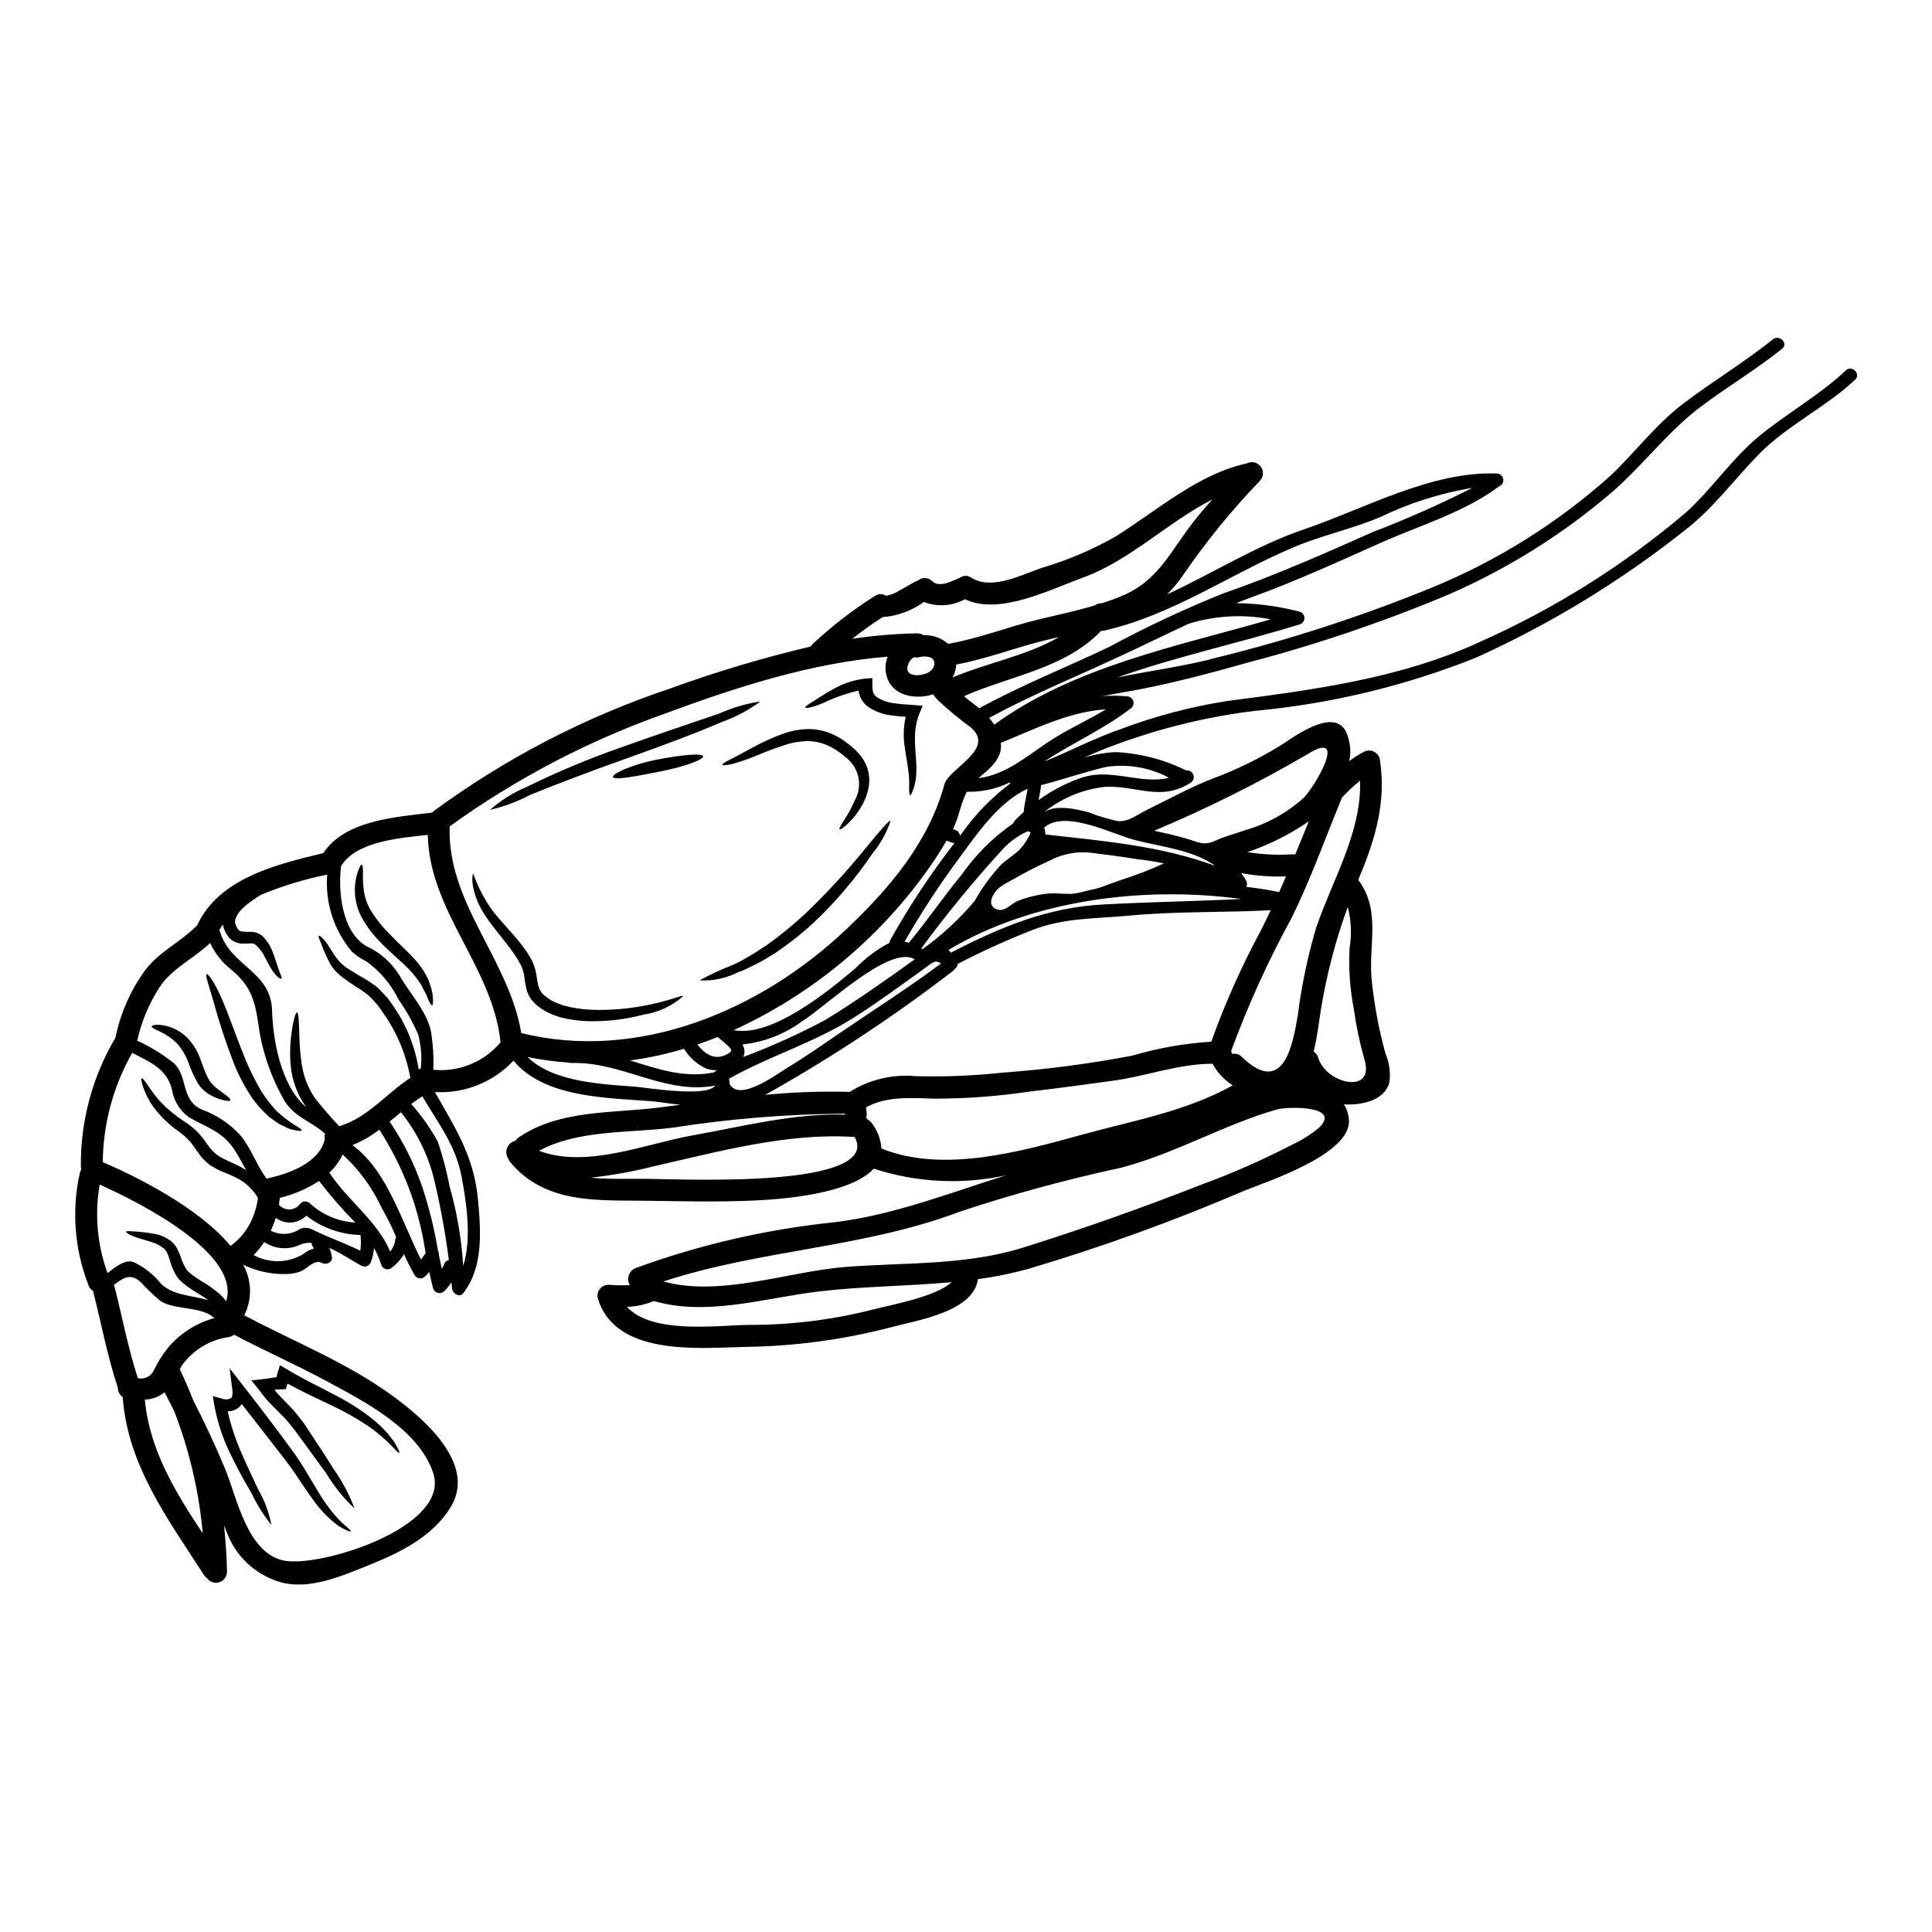 <?xml version="1.0" encoding="UTF-8"?>
<!-- Uploaded to: ICON Repo, www.iconrepo.com, Generator: ICON Repo Mixer Tools -->
<svg fill="#000000" width="800px" height="800px" version="1.1" viewBox="144 144 512 512" xmlns="http://www.w3.org/2000/svg">
 <g>
  <path d="m633.16 242.16c1.625-1.527 4.106 0.93 2.457 2.481-7.84 7.356-17.91 12.023-25.441 19.68-6.66 6.797-12.293 14.617-19.922 20.41v-0.004c-16.965 13.422-35.512 24.711-55.223 33.617-18.758 7.465-38.488 12.199-58.59 14.055-12.887 1.586-25.535 4.707-37.68 9.293-2.516 0.91-4.977 1.969-7.434 3.078h-0.004c2.676-0.812 5.441-1.301 8.23-1.453 6.531 0.293 12.93 1.945 18.785 4.859 0.82-0.117 1.613 0.352 1.906 1.129 0.293 0.777 0.008 1.652-0.688 2.109-7.871 5.09-14.273 0.715-22.715 1.102-5.984 0.672-11.652 3.051-16.324 6.852 3.043-2.281 8.66-0.969 11.93-0.113 2.504 0.988 5.078 1.773 7.707 2.34 2.981 0.273 5.117-1.664 7.668-2.906 5.824-2.848 11.52-6.004 17.559-8.363 6.465-2.387 12.664-5.438 18.5-9.098 3.148-2.07 13.609-9.797 16.828-3.309v-0.004c1.109 2.445 1.406 5.18 0.848 7.805 1.199-0.918 2.469-1.73 3.801-2.438 0.781-0.445 1.727-0.504 2.559-0.168 0.832 0.34 1.469 1.043 1.719 1.906 1.84 11.25-1.125 21.254-5.461 31.617l-0.234 0.582v0.004c0.082 0.078 0.16 0.16 0.234 0.25 5.984 8.441 2.242 17.352 3.406 26.934 0.688 6.348 1.887 12.625 3.582 18.781 1.02 2.418 1.379 5.062 1.047 7.664-1.336 4.879-7.477 6.102-12.043 5.809v0.004c0.734 1.207 1.18 2.574 1.297 3.984 0.969 9.238-22.363 16.691-27.785 18.938-18.566 7.973-37.586 14.859-56.953 20.621-4.453 1.242-8.988 2.176-13.57 2.789v0.047c-1.238 8.66-16.344 10.879-22.98 12.684h-0.004c-12.68 3.312-25.715 5.062-38.82 5.219-12.449 0.312-34.215 2.461-38.918-12.801-0.234-0.875-0.047-1.805 0.5-2.523 0.551-0.723 1.402-1.145 2.305-1.152 1.887 0.152 3.785 0.191 5.676 0.113-0.469-0.789-0.57-1.742-0.277-2.613s0.953-1.57 1.805-1.914c17.035-6.227 34.777-10.312 52.82-12.16 15.699-1.938 30.309-7.727 45.348-12.43-11.637 2.543-23.742 1.934-35.066-1.762-6.195 6.777-24.375 8.094-31.23 8.422-9.352 0.445-18.684 0.25-28.055 0.098-13.418-0.234-27.551 1.121-37.039-10.234-0.234-0.289-0.418-0.617-0.543-0.969-0.562-0.848-0.668-1.922-0.277-2.863 0.387-0.941 1.215-1.629 2.215-1.84 0.23-0.359 0.535-0.668 0.887-0.906 10.629-7.34 24.766-6.352 37.043-7.898 1.918-0.25 3.832-0.484 5.769-0.734-3.023-0.312-5.902-0.816-7.727-0.949-11.676-0.914-28.34-0.875-36.5-10.75l0.004-0.004c-5.371 5.727-13 8.777-20.836 8.328 5.398 9.586 10.32 16.902 11.414 28.48 0.754 8.211 1.492 17.91-3.891 24.797-1.047 1.336-2.848 0.074-2.984-1.238-0.039-0.562-0.113-1.105-0.172-1.645h0.004c-0.543 0.875-1.188 1.68-1.918 2.398-0.449 0.426-1.086 0.59-1.684 0.43-0.598-0.164-1.066-0.621-1.242-1.215-0.395-1.434-0.715-2.867-1.027-4.328-0.359 0.426-0.738 0.832-1.141 1.219-0.387 0.371-0.922 0.547-1.453 0.473-0.535-0.07-1.004-0.383-1.277-0.844-1.043-1.797-1.969-3.676-2.824-5.578h-0.004c-0.891 1.496-2.086 2.789-3.5 3.801-0.469 0.27-1.035 0.305-1.535 0.102-0.5-0.207-0.875-0.629-1.02-1.148-0.469-1.539-1.105-3.019-1.902-4.418-0.062 1.262-0.328 2.504-0.789 3.68-0.152 0.516-0.531 0.934-1.027 1.137-0.496 0.203-1.059 0.172-1.531-0.09-2.184-1.18-5.32-3.309-8.477-4.723 0.348 0.797 0.582 1.637 0.695 2.5 0.172 1.395-1.574 2.07-2.633 1.512-1.969-1.086-3.894 1.453-5.512 2.168h0.004c-1.344 0.531-2.781 0.789-4.227 0.758-3.836 0.066-7.637-0.77-11.09-2.441-0.059-0.039-0.078-0.078-0.117-0.098 2.359 4.152 2.484 9.211 0.328 13.477 13.301 7.047 27.434 12.594 39.633 21.57 7.871 5.789 22.02 17.793 15.105 29.219-4.688 7.727-13.207 11.984-21.32 15.258-7.144 2.867-16.164 6.949-24.047 4.609l0.004-0.004c-6.582-1.984-11.824-6.981-14.117-13.457-0.195-0.504-0.395-1.023-0.621-1.527 0.445 4.106 0.734 8.227 0.789 12.371-0.043 1.25-0.875 2.34-2.074 2.707-1.199 0.367-2.496-0.066-3.234-1.082-0.293-0.219-0.547-0.484-0.754-0.789-9.566-14.832-20.27-29.125-21.57-47.188-0.816-0.586-1.301-1.531-1.297-2.535-2.754-8.266-4.328-16.785-6.469-25.191-0.035-0.129-0.051-0.262-0.055-0.395-0.582-0.336-1.023-0.875-1.238-1.516-3.742-9.527-4.531-19.965-2.266-29.953 0.09-0.262 0.207-0.516 0.352-0.754-0.082-0.238-0.121-0.484-0.117-0.734-0.129-11.973 3.016-23.75 9.098-34.059 0 0 0.039-0.055 0.059-0.074v-0.004c1.305-6.481 4-12.605 7.902-17.945 3.602-4.801 9.258-7.418 13.477-11.598v-0.004c0.086-0.082 0.176-0.16 0.27-0.23 5.731-12.594 21.199-16.223 33.457-19.188 5.656-8.734 19.402-9.566 28.812-10.727 0.094-0.125 0.203-0.234 0.328-0.332 19.09-14.047 40.258-25.027 62.734-32.547 12.188-4.438 24.629-8.152 37.254-11.133 0.145-0.23 0.312-0.445 0.504-0.637 5.113-4.777 10.66-9.062 16.574-12.801 0.859-0.598 1.996-0.605 2.867-0.02 1.285-0.199 2.516-0.676 3.598-1.395 1.488-0.789 2.922-1.684 4.414-2.461 0.156-0.07 0.32-0.129 0.484-0.172 1.102-0.957 2.754-0.887 3.773 0.152 1.883 1.844 5.172 0 7.301-0.871v0.004c0.879-0.68 2.09-0.711 3-0.082 5.484 3.488 13.363-0.734 18.762-2.574h0.004c6.836-2.004 13.41-4.805 19.594-8.344 10.859-6.777 21.836-16.555 34.637-19.305h0.004c1.254-0.691 2.824-0.379 3.715 0.746 0.891 1.121 0.844 2.723-0.117 3.789-7.402 7.676-14.156 15.953-20.195 24.746-1.305 1.957-2.809 3.773-4.488 5.422 12.137-5.598 23.566-12.898 36.211-17.215 16.109-5.481 33.906-15.527 51.27-14.832 0.84 0.051 1.527 0.688 1.641 1.523 0.113 0.836-0.379 1.633-1.176 1.906 0 0.02-0.039 0.059-0.074 0.078-9.238 6.852-21.125 10.34-31.562 15.004-11.113 4.957-22.246 10.047-33.688 14.215-1.434 0.523-2.848 1.062-4.262 1.625l-0.004-0.004c5.68 0.07 11.332 0.832 16.828 2.269 0.742 0.223 1.25 0.906 1.25 1.684 0 0.777-0.508 1.461-1.25 1.684-15.82 4.875-32.586 8.477-48.414 14.074 9.023-1.859 18.359-3.039 26.766-5.363 19.301-4.762 38.23-10.93 56.633-18.449 17.418-7.141 33.48-17.211 47.492-29.781 6.527-6.234 12.043-13.629 19.285-19.09 7.727-5.848 16.051-10.844 23.617-16.926 1.723-1.398 4.223 1.062 2.461 2.477-6.93 5.578-14.598 10.109-21.703 15.473-8.773 6.641-15.199 15.469-23.465 22.613-12.926 11.051-27.41 20.133-42.984 26.953-17.309 7.277-35.105 13.32-53.262 18.09-10.473 2.941-20.973 5.766-31.695 7.668-2.402 0.426-4.762 0.832-7.106 1.297l-0.004-0.004c2.219-0.188 4.445-0.176 6.66 0.039 0.77 0.035 1.43 0.562 1.629 1.309 0.199 0.742-0.105 1.531-0.758 1.945-7.086 5.445-15.41 9.102-22.883 14.039 6.812-2.785 13.551-6.297 20.41-8.66h-0.004c9.066-3.402 18.453-5.883 28.016-7.394 22.711-2.945 46.137-5.965 67.203-15.742l0.004-0.004c19.605-8.719 37.875-20.184 54.254-34.051 6.992-6.234 12.203-14.273 19.422-20.254 7.473-6.195 16.047-10.879 23.156-17.57zm-98.945 31.121c-8.422 1.398-16.602 3.984-24.297 7.688-7.359 3.148-15.262 4.801-22.637 7.871-17.098 7.125-32.527 18.238-50.883 22.324v0.004c-0.191 0.035-0.387 0.035-0.578 0-9.508 9.992-23.949 11.852-36.344 17.32 1.34 1.18 2.731 2.148 4.031 3.215 11.211-6.176 23.098-10.824 34.637-16.363h-0.004c9.734-5.262 19.762-9.961 30.035-14.074 13.531-4.688 26.582-10.457 39.656-16.285h-0.004c8.992-3.441 17.801-7.344 26.387-11.699zm-40.871 151.03c2.07 6.988 15.16 9.91 12.238 0.426-1.242-4.344-2.172-8.773-2.789-13.246-1.047-5.348-1.43-10.805-1.145-16.246 0.598-3.621 0.434-7.328-0.484-10.883-3.172 8.688-5.527 17.645-7.043 26.766-0.543 3.191-0.969 7.477-1.996 11.555v0.004c0.598 0.367 1.031 0.949 1.219 1.625zm-0.445-34.754c4.352-12.645 11.965-25.078 11.535-38.668h0.004c-1.727 1.391-3.348 2.906-4.859 4.527-0.039 0.113-0.059 0.23-0.098 0.332-4.328 10.512-8.133 21.254-13.145 31.422-6.242 11.387-11.621 23.23-16.09 35.422 0.098 0.25 0.211 0.484 0.332 0.715l-0.004 0.004c0.906-0.203 1.855 0.082 2.496 0.754 11.195 10.859 13.613-3.602 14.871-11.094 1.004-7.93 2.656-15.762 4.945-23.418zm-3.43-34.098c3.269-3.328 11.887-18.379 0.988-11.559l0.004-0.004c-13.074 7.629-26.629 14.395-40.586 20.254 2.887 0.637 5.769 1.254 8.598 2.109 3.254 0.969 4.57 1.969 7.727 0.484 2.535-1.18 5.418-1.879 8.074-2.828h-0.004c5.641-1.641 10.836-4.531 15.203-8.461zm4.051 87.438c6.254-6.082-8.637-5.598-10.996-4.918-14.234 4.047-27.027 11.734-41.551 15.508h-0.004c-14.367 3.098-28.559 6.965-42.508 11.582-25.539 9.68-52.742 10.047-78.648 18.527 15.023 4.203 33.262-2.688 48.309-3.852 15.801-1.215 31.793-0.348 47.09-5.148 15.781-4.941 31.559-10.531 46.953-16.574l-0.004-0.004c8.258-3.012 16.316-6.551 24.125-10.594 2.594-1.191 5.023-2.715 7.234-4.527zm-6.273-72.426c1.203-2.926 2.402-5.863 3.602-8.809h-0.004c-5.016 3.457-10.488 6.199-16.262 8.152 3.941 0.645 7.941 0.84 11.926 0.582 0.246-0.004 0.496 0.02 0.738 0.074zm-4.258 9.934c0.617-1.379 1.219-2.754 1.82-4.164l-0.004 0.004c-3.984 0.152-7.969-0.141-11.887-0.871 0.469 0.629 0.902 1.289 1.297 1.969 0.32 0.512 0.336 1.156 0.035 1.68 2.894 0.328 5.832 0.793 8.734 1.375zm-4.723 9.93c0.852-1.703 1.684-3.391 2.477-5.117-12.41 0.656-24.918 0.25-37.328 1.414-8.887 0.852-17.289 0.523-25.773 3.812l-0.004 0.004c-6.758 2.641-13.367 5.641-19.809 8.984-0.055 0.582-0.375 1.109-0.867 1.43-0.098 0.148-0.215 0.281-0.352 0.395-15.285 11.766-31.375 22.441-48.152 31.957-0.562 0.312-1.141 0.621-1.723 0.934 7.453-0.73 14.945-0.992 22.434-0.789 5.223-3.277 11.383-4.742 17.523-4.164 7.731 0.199 15.465-0.117 23.156-0.949 11.508-0.84 22.957-2.348 34.289-4.508 6.793-2.008 13.793-3.242 20.859-3.684 3.668-10.23 8.109-20.168 13.285-29.727zm2.516-82.211-0.004 0.004c-7.254-1.418-14.746-1.012-21.801 1.18-6.367 2.965-12.641 6.062-19.129 9.055-11.27 5.227-22.77 9.93-33.711 15.875l-0.004-0.004c0.492 0.566 0.941 1.168 1.34 1.805 21.398-15.527 48.559-20.758 73.324-27.922zm-10.09 123.51-0.004 0.004c-2.234-1.43-4.074-3.398-5.344-5.731-8.961-0.02-17.52 3.289-26.371 4.492-7.336 1.008-14.672 2.016-22.043 2.867v-0.004c-8.266 1.242-16.617 1.875-24.977 1.898-6.234-0.172-12.934-0.789-18.453 2.305 0.02 0.172 0.039 0.328 0.02 0.309 0.09 0.473 0.148 0.953 0.18 1.438 0.012 0.348-0.047 0.695-0.18 1.023 0.195 0.148 0.363 0.324 0.504 0.523 0.426 0.223 0.785 0.547 1.047 0.945 1.473 1.926 2.348 4.242 2.516 6.66 16.461 6.644 37.082 0.754 53.285-3.695 13.699-3.769 27.449-6.152 39.836-13.043zm-11.461-147.99c1.898-2.535 3.938-4.938 6.062-7.297-11.809 6.023-21.961 16.285-34.43 20.773-8.598 3.098-22.016 10.047-31.152 5.672h-0.004c-3.34 1.84-7.32 2.109-10.879 0.738-3.203 2.328-6.992 3.719-10.941 4.012-2.785 1.797-5.465 3.715-8.035 5.75 5.488-0.828 11.027-1.309 16.574-1.434 0.328-0.051 0.66-0.047 0.984 0.02 0.48 0.023 0.941 0.18 1.34 0.445 2.383-0.102 4.715 0.723 6.504 2.301 8.152-1.395 16.137-4.609 24.223-6.527 4.856-1.141 9.816-2.223 14.637-3.656l0.004 0.004c0.527-0.406 1.188-0.609 1.855-0.562 1.777-0.582 3.543-1.18 5.246-1.918 9.16-3.758 12.473-10.848 18.027-18.344zm6.93 89.898c-5.941-4.32-14.078-5.035-21.293-6.894-6.023-1.547-18.59-8.211-24.164-3.328 0 0 0.02 0.039 0.02 0.059h0.004c0.203 0.562 0.301 1.16 0.285 1.758 15.328 1.723 30.742 3.004 45.168 8.383zm6.969 8.715c-26.219-3.562-55.629 0.273-77.781 13.477 0.211 0.25 0.43 0.484 0.641 0.734 13.145-6.777 25.535-12.004 40.445-12.781 12.164-0.656 24.5-0.852 36.715-1.453zm-42.09-32.273c7.57-2.402 15.488 1.969 22.77 0.133-5.086-2.719-10.91-3.731-16.613-2.887-5.848 1.359-11.48 3.348-17.289 4.84-0.133 1.355-0.426 2.652-0.676 3.969l-0.004 0.004c3.606-2.629 7.598-4.68 11.832-6.082zm21.391 22.828c-2.332-0.5-4.691-0.875-7.066-1.121-4.144-0.715-8.309-1.18-12.469-1.723v-0.004c-3.668-0.371-7.363 0.34-10.625 2.055-3.648 1.656-7.207 3.492-10.668 5.512-1.09 0.531-2.117 1.18-3.062 1.938-1.297 1.254-3 4.008-0.91 5.266 2.363 1.414 4.086-1.105 5.945-1.918 2.578-1.039 5.289-1.711 8.055-1.992 2.344-0.293 4.723 0.273 7.086-0.02 1.512-0.191 3.043-0.734 4.551-1.027l0.582-0.113c2.422-0.562 4.684-1.645 7.027-2.402 3.953-1.227 7.82-2.719 11.574-4.457zm-28.773-33.359c4.375-2.691 9.055-4.84 13.457-7.477-9.797 0.598-18.762 5.188-27.883 8.887 0.523 4.258-3.039 6.891-5.965 9.371 7.961-1.016 13.52-6.586 20.41-10.789zm0.988-26.645c-1.219 0.289-2.422 0.578-3.621 0.871-7.871 1.898-15.68 4.977-23.617 6.426l0.004 0.004c-0.066 1.199-0.398 2.371-0.969 3.43 8.977-3.84 19.762-5.781 28.223-10.734zm-7.527 51.883c-0.148-0.109-0.281-0.242-0.395-0.391-0.246 0.008-0.488 0.059-0.715 0.152-2.41 1.121-4.57 2.715-6.352 4.688-7.625 8.336-14.801 17.074-21.492 26.18 0.102 0.07 0.199 0.145 0.289 0.23 5.129-3.68 9.777-7.977 13.848-12.801 1.98-3.551 4.402-6.844 7.199-9.797 1.418-1.18 2.926-2.246 4.328-3.43v0.004c1.395-1.391 2.508-3.031 3.289-4.836zm-1.824-5.512c0.156-2.109 0.715-4.066 1.027-6.156-7.871 3.68-13.383 11.945-18.375 18.723l0.004 0.004c-5.164 6.984-9.918 14.266-14.234 21.801 0.367 0.078 0.754 0.152 1.141 0.273 4.859-5.789 9.082-12.121 13.922-17.934 3.727-5.344 8.375-9.977 13.73-13.684 0.074-0.266 0.207-0.508 0.395-0.715 0.746-0.785 1.543-1.543 2.391-2.297zm-3.523-7.59v0.004c-0.078-0.07-0.148-0.148-0.211-0.234-3.523 1.723-7.41 2.566-11.328 2.461-1.664 3.059-2.09 6.719-3.68 9.91 0.215 0.078 0.43 0.137 0.621 0.211v0.004c0.699 0.207 1.184 0.844 1.199 1.574l0.559-0.734 0.004-0.004c3.562-5.035 7.894-9.48 12.836-13.176zm-17.504 0.293c1.18-4.297 13.75-9.332 6.992-15.121-3.059-2.223-5.977-4.637-8.738-7.223-0.055-0.059-0.113-0.117-0.172-0.191-0.395-0.43-0.734-0.895-1.102-1.379-0.336 0.133-0.68 0.242-1.027 0.332-5.094 1.121-10.766-0.562-11.5-6.367h-0.004c-0.152-1.328 0.027-2.676 0.523-3.914-20.176 1.625-40.391 8.172-59.156 15.141h0.004c-20.293 7.195-39.457 17.242-56.918 29.836-0.734 20.293 15.742 35.277 18.977 54.777 31.133 7.688 63.488-6.023 86.121-27.496 11.441-10.828 21.797-23.008 26.004-38.379zm2.672 15.508 0.004 0.004c-0.23 0.012-0.461-0.02-0.68-0.102-0.477-0.145-0.945-0.324-1.395-0.539-2.039 3.492-4.285 6.863-6.719 10.09-12.941 17.336-30.031 31.141-49.703 40.148 10.109 1.996 25.094-10.359 32.195-16.324h0.004c2.641-2.754 5.715-5.055 9.102-6.812 0.004-0.277 0.074-0.551 0.215-0.789 5.012-8.965 10.688-17.543 16.98-25.66zm-3.582 31.949c-1.645-1.086-1.879-0.465-5.363 2.031-5.789 4.144-11.539 8.383-17.543 12.203-10.629 6.758-22.48 10.234-33.242 16.285v-0.004c0.098 0.469 0.148 0.941 0.152 1.418 2.578 4.875 12.547-2.652 15.434-4.398 4.938-2.984 9.605-6.273 14.367-9.523 8.75-5.973 17.695-11.648 26.199-18zm-2.109-78.262h0.004c0.289-0.473 0.418-1.023 0.363-1.574-0.102-0.582-0.496-1.066-1.047-1.281-0.969-0.316-2.016-0.34-2.996-0.059-0.445 0.109-0.91 0.109-1.355 0-1.195 0.711-1.871 2.047-1.742 3.43 0.145 0.445 0.465 0.816 0.887 1.027 1.059 0.391 2.219 0.418 3.293 0.074 1.039-0.18 1.973-0.754 2.598-1.605zm-15.855 169.95c3.793-1.043 16.555-3.25 20.793-7.238-11.695 1.082-23.484 1.062-35.277 2.477-14.348 1.703-29.469 6.644-43.621 2.519v-0.004c-2.262 0.953-4.676 1.48-7.125 1.547 6.641 7.34 24.031 4.879 32.336 4.781l-0.004 0.004c11.094 0.027 22.148-1.344 32.898-4.086zm11.07-92.824c-0.102-0.023-0.207-0.055-0.305-0.094-6.625-3.562-23.645 12.895-29.52 16.496-4.656 3.441-10.145 5.582-15.898 6.195 0.637 0.988 0.73 2.234 0.25 3.309 7.422-2.785 14.652-6.051 21.648-9.777 8.234-4.992 16.023-10.551 23.824-16.129zm-50.879 58.398c5.863-0.117 41.008-0.191 34.91-11.289-17.711-1.199-36.168 3.894-53.305 7.785h-0.004c-5.473 1.383-11.035 2.387-16.648 3 5.359 0.523 11.02 0.191 16.457 0.332 6.195 0.133 12.395 0.285 18.59 0.172zm32.355-17.211c0-0.059-0.02-0.117-0.02-0.191 0.02 0.211 0 0.094 0-0.059v-0.004c-15.312 0.105-30.59 1.348-45.715 3.719-11.348 1.434-25.078 0.504-35.355 6.121 12.621 4.762 28.211-1.863 40.777-4.106 13.297-2.371 26.715-5.871 40.312-5.481zm-30.75-16.305c0.93-0.582 0.695-0.914-0.039-1.684-0.914-0.895-1.883-1.73-2.906-2.5-0.016-0.027-0.031-0.055-0.055-0.078-1.781 0.715-3.586 1.379-5.383 1.996 2.129 2.672 4.859 4.512 8.383 2.266zm-3.059 4.531c-1.004 0.055-2.012-0.09-2.965-0.426-2.441-1.121-4.492-2.949-5.883-5.25-4.684 1.402-9.469 2.434-14.312 3.082 7.32 2.281 14.523 4.781 22.23 3.172 0.074-0.055 0.113-0.133 0.191-0.172 0.234-0.152 0.484-0.273 0.738-0.406zm-0.562 4.066c-12.371 2.363-23.082-5.172-35.219-5.922-0.352 0-0.695-0.039-1.047-0.039-0.676-0.02-1.336-0.039-1.992-0.02v-0.004c-0.25 0.016-0.504-0.023-0.734-0.117-3.613-0.238-7.203-0.723-10.746-1.453 6.773 6.738 20.074 7.203 28.754 7.871 2.629 0.227 18.723 2.894 20.984-0.316zm-56.922-11.461c-2.055-20.023-18.84-34.562-19.285-54.969-7.477 0.832-18.957 1.684-22.98 8.285v0.078c-0.816 6.602 0.211 17.32 6.691 21.105l-0.004-0.004c3.641 1.668 6.707 4.379 8.809 7.785 2.613 4.664 7.144 9.367 8.309 14.711v0.004c0.562 3.394 0.785 6.84 0.656 10.281 6.773 0.672 13.441-2.055 17.805-7.277zm-9.895 59.246c2.363-7.32 0.789-17.195-0.465-23.836-1.574-8.23-6.297-14.133-10.359-21.105-1.027 0.637-1.996 1.336-2.945 2.051 2.715 3.055 5.078 6.398 7.051 9.977 1.316 3.926 2.367 7.938 3.148 12.004 1.938 6.82 3.137 13.832 3.57 20.91zm-5.074-0.312v0.004c0.113-0.641 0.633-1.129 1.277-1.199-0.93-7.203-2.234-14.352-3.91-21.418-1.602-6.5-4.602-12.574-8.789-17.793-1.008 0.836-1.996 1.664-3.004 2.481v-0.004c3.617 5.336 6.516 11.121 8.617 17.215 1.855 5.598 3.273 11.336 4.238 17.156 0.16 0.258 0.223 0.566 0.176 0.871 0.262 1.258 0.531 2.519 0.812 3.773 0.195-0.352 0.387-0.715 0.582-1.082zm-42.035 78.477c9.953 1.625 43.781-9.102 39.172-23.223-3.773-11.555-18.066-18.895-28.035-24.277-8.133-4.398-16.594-8.113-24.766-12.43l-0.004 0.004c-0.445 0.355-0.98 0.582-1.547 0.656-4.902 0.73-9.305 3.41-12.203 7.434-0.23 0.359-0.441 0.727-0.637 1.105 0.07 0.098 0.137 0.203 0.195 0.309 1.219 2.574 2.328 5.188 3.371 7.82 3.043 5.984 5.902 12.062 8.48 18.258 3.195 7.754 5.902 22.699 15.969 24.348zm35.938-79.836c0.395-0.578 0.816-1.141 1.219-1.719l-0.004 0.004c-0.707-4.812-1.828-9.551-3.348-14.172-2.188-6.523-5.184-12.75-8.918-18.531-2.18 1.676-4.578 3.051-7.125 4.086 9.305 6.844 13.027 20.309 18.172 30.336zm-0.078-50.648c0.336-3.012 0.105-6.059-0.676-8.984-1.422-3.266-3.168-6.379-5.211-9.293-1.973-4.023-4.902-7.496-8.539-10.109-1.418-0.672-2.727-1.559-3.875-2.633-4.75-5.668-7.078-12.977-6.484-20.348-5.981 1.199-11.828 2.981-17.465 5.316-1.355 0.805-2.656 1.699-3.891 2.672-1.82 1.453-3.543 3.543-2.945 5.227 0.082 0.242 0.184 0.477 0.309 0.699 0.148 0.262 0.32 0.516 0.504 0.754 0.281 0.262 0.648 0.41 1.027 0.426 0.668 0.07 1.34 0.098 2.012 0.078 1.043-0.051 2.074 0.25 2.926 0.852 0.012 0.004 0.027 0.004 0.039 0 1.41 1.242 2.469 2.832 3.078 4.609 0.562 1.453 0.91 2.672 1.258 3.676 0.578 1.883 1.316 3.062 1.027 3.254-0.289 0.191-1.359-0.445-2.633-2.481-0.602-0.949-1.18-2.168-1.883-3.41l0.004 0.004c-0.609-1.289-1.512-2.414-2.633-3.293l-0.094-0.074h-0.004c-0.355-0.074-0.719-0.102-1.086-0.078-0.797 0.066-1.602 0.074-2.398 0.02-1.172-0.09-2.266-0.609-3.078-1.453-0.312-0.367-0.59-0.762-0.832-1.18-0.289-0.465-0.516-0.969-0.68-1.492-0.094-0.297-0.156-0.602-0.195-0.91-0.348 0.504-0.695 1.008-1.008 1.547 0.129 0.141 0.219 0.305 0.273 0.484 2.789 9.055 13.457 10.32 13.75 20.738 0.23 7.957 2.344 19.68 8.734 25.363 0.133 0.117 0.25 0.191 0.395 0.312-0.078-0.098-0.152-0.176-0.23-0.273l-0.465-0.676-0.078-0.117h-0.004c-1.785-2.805-2.922-5.973-3.332-9.273-0.301-2.613-0.316-5.254-0.039-7.871 0.465-4.375 1.219-6.93 1.625-6.93 0.469 0.035 0.523 2.754 0.66 7.008l0.004-0.004c0.055 2.453 0.289 4.902 0.695 7.32 0.504 2.832 1.562 5.539 3.117 7.961l0.078 0.113 0.348 0.484c1.066 1.395 2.266 2.754 3.371 4.066 0.562 0.637 1.102 1.258 1.645 1.84 0.273 0.312 0.543 0.562 0.789 0.816 0.113 0.098 0.312 0.312 0.328 0.332v0.02l-0.078 0.246h0.133l0.039-0.156-0.004-0.004c0.078 0.031 0.164 0.051 0.25 0.059 7.414-2.266 12.277-8.578 18.664-12.762h0.004c-1.094-6.07-3.477-11.832-6.992-16.902-0.465-0.754-1.082-1.531-1.605-2.285-0.516-0.637-1.066-1.242-1.645-1.82-0.312-0.293-0.562-0.621-0.871-0.875-0.309-0.25-0.66-0.484-0.969-0.734-0.652-0.496-1.332-0.953-2.043-1.363-1.434-0.891-2.691-1.82-3.894-2.688l0.004-0.004c-0.621-0.488-1.207-1.012-1.762-1.574-0.496-0.527-0.941-1.102-1.316-1.723-0.98-1.766-1.816-3.609-2.496-5.512-0.504-1.254-0.875-2.012-0.66-2.148 0.211-0.137 0.836 0.332 1.742 1.473 0.91 1.141 1.859 3.059 3.289 4.84 0.766 0.957 1.688 1.77 2.734 2.402 1.258 0.789 2.594 1.645 4.008 2.422h-0.004c0.773 0.414 1.512 0.887 2.211 1.41l1.18 0.816c0.371 0.289 0.695 0.676 1.047 1.004 0.734 0.695 1.426 1.434 2.07 2.207 0.543 0.789 1.121 1.473 1.664 2.344 3.375 4.938 5.598 10.566 6.508 16.48 0.176-0.105 0.359-0.195 0.555-0.262zm-6.719 45.215c0.035-0.203 0.102-0.398 0.191-0.578-1.152-2.711-2.469-5.348-3.934-7.902-2.461-5.269-5.941-10-10.234-13.922-0.863 1.809-2.059 3.438-3.523 4.805 4.875 7.434 12.594 12.664 16.137 20.887 0.754-0.949 1.227-2.086 1.363-3.289zm-9.297 3.078c0.199-1.379 0.215-2.781 0.039-4.16-5.207-0.117-10.238-1.914-14.348-5.117-2.172 2.191-5.629 2.441-8.09 0.582-0.363 1.16-0.812 2.293-1.34 3.387 2.477 1.285 5.461 1.105 7.766-0.469 0.992-0.406 2.109-0.379 3.078 0.082 4.203 2.094 8.617 3.625 12.895 5.695zm-13.383-12.543v-0.004c3.309 3.031 7.562 4.832 12.043 5.09-3.426-3.465-6.625-7.144-9.582-11.02-3.191 2.07-6.711 3.582-10.406 4.481-0.074 0.637-0.152 1.254-0.25 1.879 0 0 0.059 0 0.098 0.039l-0.004-0.004c0.754 0.809 1.832 1.227 2.934 1.137 1.098-0.094 2.094-0.68 2.703-1.602 0.691-0.656 1.777-0.656 2.469 0zm3.938-16.926c-0.102-0.504-0.062-1.027 0.113-1.508-3.582-3.348-8.617-4.457-11.25-9.605-2.894-5.266-4.934-10.961-6.043-16.867-1.102-7.356-1.488-11.945-7.394-16.887v0.004c-2.481-1.898-4.461-4.371-5.769-7.203-4.258 4.051-10.125 6.719-13.383 11.68v-0.004c-2.82 4.336-4.832 9.145-5.945 14.195 3.43 1.586 6.66 3.566 9.625 5.902 3.938 3.562 1.777 9.777 7.477 12.352h0.004c3.894 1.414 7.394 3.746 10.199 6.797 2.906 3.469 4.277 7.938 7.012 11.578v0.004c0.195-0.102 0.402-0.172 0.617-0.215 5.519-1.258 13.266-4.082 14.758-10.223zm-2.832 28.91c-0.059-0.117-0.117-0.211-0.176-0.312-0.289-0.328-0.445-0.746-0.445-1.18-1.145-0.129-2.301 0.078-3.332 0.598-3.016 1.312-6.496 1-9.23-0.832-0.816 1.246-1.758 2.398-2.812 3.449 4.16 2.273 9.223 2.148 13.266-0.332 0.777-0.688 1.715-1.168 2.731-1.391zm-14.852-13.383c-0.469-0.863-1.055-1.66-1.742-2.363-0.922-1.039-2.012-1.922-3.215-2.613-1.438-0.77-2.926-1.441-4.453-2.012-0.906-0.375-1.777-0.824-2.613-1.336l-0.582-0.367-0.152-0.098-0.039-0.02-0.117-0.094-0.078-0.059-0.312-0.273c-0.422-0.34-0.812-0.707-1.176-1.105-1.453-1.574-2.344-3.234-3.348-4.438-1.027-1.188-2.207-2.234-3.504-3.117-2.438-1.754-4.594-3.867-6.391-6.273-1.164-1.648-2.082-3.453-2.731-5.359-0.43-1.34-0.562-2.113-0.352-2.207 0.211-0.094 0.715 0.504 1.492 1.645l0.004-0.004c1.023 1.574 2.156 3.078 3.387 4.492 1.918 1.996 4.055 3.769 6.371 5.285 1.551 0.957 2.961 2.133 4.184 3.488 1.273 1.488 2.168 3.078 3.289 4.258 2.07 2.363 5.633 3.019 8.715 5.035 0.074 0.039 0.152 0.113 0.25 0.172-1.027-1.859-1.969-3.734-3.176-5.539-3.195-4.801-7.394-5.844-12.062-8.559v0.004c-2.438-1.805-4.047-4.512-4.473-7.512-1.473-5.481-6.121-7.203-10.492-9.523v-0.004c-5.019 8.836-7.707 18.805-7.805 28.965 8.543 3.66 25.363 11.945 33.852 22.211h-0.004c2.227-1.59 4.035-3.699 5.269-6.141 0.02-0.02 0.02-0.059 0.039-0.074 0.996-2.035 1.66-4.219 1.969-6.465zm-8.422 27.34c3.894-12.391-21.961-25.73-33.516-30.922-1.367 7.871-0.652 15.961 2.078 23.469 2.012-1.574 4.531-3.66 6.832-2.965 2.91 1.367 5.461 3.391 7.457 5.906 3.273 3.078 8.324 2.945 12.449 4.277-1.062-0.789-2.301-1.547-3.656-2.383-0.754-0.504-1.629-1.023-2.285-1.574l-1.008-0.789v0.004c-0.406-0.367-0.789-0.762-1.145-1.18-1.016-1.473-1.75-3.121-2.168-4.863-0.184-0.59-0.402-1.172-0.656-1.738-0.039-0.121-0.094-0.242-0.156-0.352l-0.328-0.395c-0.078-0.117-0.25-0.332-0.25-0.352l-0.297-0.211c-0.844-0.684-1.809-1.203-2.848-1.531-2.109-0.695-3.938-1.121-5.227-1.664-1.258-0.484-1.824-0.969-1.762-1.18 0.059-0.211 0.836-0.133 2.09-0.055 1.848 0.109 3.688 0.332 5.512 0.656 1.418 0.262 2.762 0.828 3.934 1.664l0.523 0.395 0.426 0.445 0.371 0.395c0.113 0.152 0.246 0.395 0.395 0.598h-0.004c0.449 0.746 0.82 1.539 1.105 2.359 0.414 1.367 1.027 2.668 1.82 3.856 0.23 0.176 0.426 0.43 0.637 0.602l1.027 0.789c0.695 0.559 1.336 0.91 2.031 1.375v-0.004c1.727 0.988 3.352 2.137 4.863 3.43 0.656 0.578 1.246 1.227 1.758 1.938zm-3.176 4.477c-3.078-3.195-10.473-2.074-14.168-4.512-1.902-1.551-3.68-3.242-5.328-5.055-2.824-2.559-4.801-0.91-7.086 0.754 0.07 0.156 0.129 0.32 0.176 0.484 2.055 8.094 3.602 16.285 6.176 24.238 1.645 0.387 3.348-0.387 4.144-1.879 1.043-2.215 2.34-4.301 3.871-6.215 3.199-3.769 7.453-6.496 12.219-7.82zm-3.019 57.07c-0.996-11.07-3.531-21.945-7.527-32.316-0.852-1.703-1.703-3.391-2.594-5.094-1.484 1.203-3.324 1.875-5.231 1.918 1.184 13.309 8.113 24.539 15.355 35.5z"/>
  <path d="m388.52 331.05-0.867 2.039c-2.207 5.344-0.621 11.02-0.816 15.219v0.004c0.012 1.645-0.254 3.277-0.785 4.836-0.395 1.105-0.695 1.648-0.871 1.574-0.172-0.074-0.273-0.695-0.25-1.781h-0.004c0.074-1.52 0.012-3.043-0.191-4.551-0.211-1.969-0.695-4.238-1.066-7.031-0.312-2.473-0.191-4.981 0.352-7.414-1.234-0.051-2.461-0.168-3.68-0.348-2.219-0.223-4.344-0.988-6.195-2.227-0.992-0.711-1.766-1.684-2.231-2.809-0.203-0.496-0.336-1.016-0.395-1.551-3.258 0.762-6.426 1.879-9.445 3.332-2.824 1.18-4.531 1.434-4.664 1.145s1.414-1.18 3.852-2.754c1.254-0.789 2.754-1.742 4.625-2.691l0.004-0.004c2.293-1.148 4.769-1.891 7.32-2.188l1.969-0.152v1.723c0 1.434 0.074 2.555 1.234 3.371 1.395 0.875 2.973 1.414 4.609 1.574 1.781 0.273 3.508 0.352 5.324 0.484z"/>
  <path d="m380.02 361.52c-1.07 3.184-2.715 6.144-4.856 8.734-4.523 6.668-9.762 12.816-15.629 18.34-3.289 3.035-6.816 5.797-10.551 8.266-1.781 1.047-3.43 2.109-5.117 2.887-0.812 0.395-1.625 0.789-2.363 1.16-0.734 0.375-1.547 0.621-2.281 0.914v-0.004c-3.055 1.504-6.441 2.191-9.84 1.992 2.875-1.582 5.856-2.961 8.922-4.125 0.68-0.328 1.379-0.676 2.113-1.043l2.188-1.277c1.547-0.832 3.078-1.969 4.742-3h0.004c3.477-2.512 6.805-5.231 9.957-8.141 5.699-5.438 11.047-11.234 16.012-17.352 3.871-4.691 6.312-7.617 6.699-7.352z"/>
  <path d="m373.63 346.92c0.719 1.828 0.914 3.816 0.562 5.75-0.277 1.586-0.82 3.113-1.609 4.516-1.066 1.957-2.441 3.731-4.07 5.246-1.141 1.043-1.898 1.488-2.051 1.355-0.152-0.133 0.273-0.91 1.062-2.168v-0.004c1.152-1.711 2.144-3.523 2.961-5.418 1.844-3.211 1.496-7.223-0.867-10.07l-0.789-0.836v0.004c-0.344-0.328-0.707-0.641-1.086-0.93-0.695-0.598-1.469-1.082-2.203-1.645-0.789-0.477-1.602-0.902-2.441-1.281-1.648-0.691-3.418-1.047-5.207-1.043-1.73 0.047-3.449 0.309-5.117 0.789-2.965 0.93-5.879 2.008-8.734 3.234-2.004 0.824-4.062 1.523-6.156 2.09-1.492 0.312-2.344 0.395-2.422 0.172-0.078-0.219 0.637-0.695 1.996-1.375 1.359-0.676 3.25-1.742 5.613-3v0.004c2.832-1.57 5.785-2.914 8.836-4.012 1.906-0.641 3.894-1.004 5.902-1.082 2.238-0.07 4.469 0.352 6.527 1.238 1.023 0.438 2.008 0.965 2.938 1.578 0.875 0.641 1.762 1.258 2.539 1.938 0.367 0.332 0.715 0.602 1.082 0.988 0.367 0.387 0.754 0.836 1.125 1.238 0.645 0.836 1.184 1.754 1.609 2.723z"/>
  <path d="m345.49 329.9c-3.059 2.281-6.445 4.09-10.043 5.363-6.426 2.805-15.508 6.215-25.535 9.777-10.027 3.562-18.996 6.992-25.402 9.605h-0.004c-3.359 1.781-6.941 3.117-10.652 3.973 2.867-2.523 6.121-4.562 9.637-6.043 8.223-4.039 16.68-7.574 25.324-10.594 10.066-3.582 19.207-6.641 25.793-8.887 3.465-1.555 7.129-2.629 10.883-3.195z"/>
  <path d="m330.33 344.43c0.191 0.852-4.981 2.805-11.68 4.086-6.582 1.297-11.867 2.281-12.203 1.395-0.309-0.789 4.84-3.269 11.559-4.59 6.594-1.281 12.109-1.801 12.324-0.891z"/>
  <path d="m325.07 407.99c-2.961 2.613-6.613 4.312-10.52 4.898-4.113 1.086-8.34 1.672-12.594 1.742-2.559 0.074-5.117-0.133-7.629-0.617-0.66-0.156-1.32-0.312-1.996-0.465-0.656-0.234-1.336-0.469-2.016-0.719v-0.004c-1.367-0.547-2.644-1.297-3.793-2.223l-0.395-0.312-0.039-0.039-0.133-0.094-0.137-0.137-0.211-0.23-0.812-0.91c-0.48-0.68-0.859-1.422-1.129-2.207-0.359-1.332-0.605-2.695-0.734-4.066-0.094-0.535-0.227-1.059-0.395-1.574l-0.312-0.875-0.309-0.609c-0.527-1.008-1.121-1.977-1.777-2.906-2.594-3.699-5.512-6.832-7.477-9.914h-0.004c-1.668-2.394-2.805-5.117-3.336-7.988-0.148-0.777-0.184-1.57-0.117-2.359 0.035-0.539 0.113-0.812 0.211-0.832h0.004c1.234 3.512 2.965 6.828 5.148 9.84 2.074 2.731 5.094 5.617 8.039 9.484l-0.004 0.004c0.777 1 1.469 2.062 2.07 3.176l0.25 0.426 0.117 0.211 0.055 0.098 0.117 0.293 0.328 0.871h0.004c0.234 0.68 0.422 1.379 0.562 2.09 0.395 2.852 0.562 4.648 2.441 5.969v-0.004c0.914 0.762 1.938 1.375 3.039 1.82 0.582 0.211 1.141 0.395 1.684 0.617 0.582 0.137 1.18 0.293 1.742 0.43 2.293 0.484 4.629 0.738 6.973 0.754 4.051 0.062 8.098-0.266 12.082-0.988 6.875-1.16 10.75-3.078 11-2.648z"/>
  <path d="m258.73 408.59c0.078 1.141 0 1.781-0.211 1.824-0.211 0.039-0.578-0.523-1.027-1.531-0.23-0.484-0.395-1.121-0.789-1.801-0.395-0.68-0.734-1.414-1.18-2.242v-0.004c-1.172-1.84-2.582-3.519-4.188-4.996-0.891-0.895-1.969-1.762-3-2.754-1.105-0.988-2.207-2.012-3.234-3.098-2.144-2.09-3.957-4.492-5.383-7.125-1.922-3.766-2.207-8.16-0.785-12.141 0.395-1.062 0.715-1.625 0.93-1.574 0.211 0.051 0.328 0.676 0.328 1.801h-0.004c-0.051 1.508 0.004 3.012 0.16 4.512 0.223 2.117 0.91 4.16 2.008 5.981 1.438 2.289 3.141 4.394 5.074 6.277 1.047 1.102 2.094 2.109 3.078 3.059 1.008 1.008 2.035 1.938 2.945 2.961v-0.004c1.719 1.77 3.121 3.82 4.144 6.062 0.348 1.008 0.617 1.918 0.852 2.711 0.156 0.684 0.25 1.383 0.281 2.082z"/>
  <path d="m243.05 520.31c5.379 4.477 7.047 8.578 6.754 8.695-0.426 0.293-2.652-3.215-8.074-6.969v-0.004c-3.238-2.18-6.648-4.098-10.191-5.731-3.469-1.684-7.359-3.43-11.348-5.637l-0.445 1.473-1.395 0.078c-0.352 0.02-0.66 0-1.027 0.02-0.191 0-0.395 0.059-0.582 0.078 0.273 0.328 0.504 0.656 0.789 0.969l2.805 2.922c0.961 0.953 1.859 1.969 2.691 3.039 0.395 0.523 0.789 1.023 1.18 1.508l0.273 0.395 0.191 0.25 0.137 0.191 0.523 0.789c2.688 4.086 5.117 7.742 7.047 10.879v0.004c2.309 3.246 4.184 6.781 5.578 10.512-2.906-2.742-5.422-5.867-7.481-9.293-2.168-2.961-4.723-6.508-7.629-10.453l-0.543-0.754-0.113-0.152v-0.004c-0.035-0.043-0.066-0.09-0.098-0.137l-0.293-0.348c-0.395-0.504-0.789-0.988-1.199-1.492-0.797-0.973-1.656-1.895-2.574-2.754l-2.867-2.922c-0.969-1.008-1.859-2.305-2.805-3.488l-1.719-2.164 3.117-0.332 0.789-0.094c0.289-0.039 0.656-0.117 0.984-0.172 0.43-0.078 1.027-0.156 1.531-0.215h0.211c0.047-0.27 0.109-0.531 0.191-0.789l0.734-2.422 1.723 1.027c4.418 2.668 8.926 4.781 12.934 6.93l0.004 0.004c3.617 1.828 7.035 4.027 10.195 6.562z"/>
  <path d="m234.41 547.34c1.645 1.469 2.688 2.242 2.555 2.477-0.059 0.172-1.336-0.211-3.348-1.492-2.676-2.004-5-4.438-6.875-7.203-2.5-3.387-4.922-7.531-8.289-11.695-3.195-4.106-6.691-8.598-10.359-13.32-0.305 0.414-0.66 0.785-1.062 1.105-0.797 0.531-1.734 0.82-2.691 0.832 0.84 3.676 2.019 7.266 3.523 10.727 1.629 3.812 3.273 7.144 4.57 9.969 1.688 2.91 2.867 6.086 3.484 9.391-2.074-2.602-3.848-5.434-5.285-8.441-1.551-2.688-3.43-5.945-5.285-9.777-2.156-4.262-3.688-8.812-4.551-13.512l-0.395-2.441 2.422 0.695v0.004c0.746 0.289 1.578 0.266 2.305-0.062 0.395-0.23 0.578-1.008 0.465-2.07l-0.734-5.902 3.602 4.629c0.559 0.715 1.121 1.453 1.703 2.188 3.894 4.996 7.477 9.758 10.668 14.113 3.348 4.418 5.676 8.887 7.805 12.277 1.629 2.719 3.566 5.238 5.773 7.512z"/>
  <path d="m218.19 439.22c3.195 2.887 5.902 3.797 5.731 4.356-0.074 0.211-0.789 0.156-2.09-0.133-0.332-0.078-0.676-0.172-1.082-0.273-0.406-0.098-0.754-0.352-1.18-0.543h-0.004c-0.988-0.414-1.922-0.941-2.789-1.574-0.484-0.371-0.988-0.734-1.527-1.121-0.465-0.449-0.949-0.934-1.453-1.418-1.051-1.055-2.016-2.195-2.883-3.402-1.883-2.781-3.481-5.746-4.766-8.852-2.16-5.539-4.027-11.188-5.594-16.922-1.238-4.277-2.227-6.949-1.781-7.164 0.371-0.191 2.074 2.09 3.938 6.348 1.863 4.258 3.852 10.168 6.426 16.461h-0.004c1.219 2.906 2.641 5.719 4.258 8.422 0.727 1.141 1.523 2.231 2.383 3.273 0.43 0.484 0.816 0.949 1.18 1.395 0.367 0.441 0.852 0.781 1.238 1.148z"/>
  <path d="m204.23 434.5c0.598 0.504 0.891 0.875 0.789 1.086-0.102 0.211-0.543 0.23-1.336 0.074v0.004c-1.117-0.223-2.195-0.586-3.219-1.082-0.742-0.355-1.441-0.793-2.09-1.301-0.352-0.328-0.695-0.656-1.066-1.008-0.324-0.395-0.629-0.805-0.906-1.234-1.008-1.781-1.852-3.648-2.516-5.578-0.621-1.641-1.496-3.168-2.598-4.531-0.961-1.062-2.078-1.969-3.312-2.691-2.07-1.238-3.91-1.762-3.754-2.246 0.098-0.367 1.742-0.789 4.723 0.137 1.688 0.57 3.234 1.504 4.531 2.727 1.531 1.551 2.719 3.406 3.488 5.445 0.754 1.969 1.355 3.832 2.051 5.227 0.648 1.223 1.566 2.285 2.691 3.098 1.012 0.773 1.883 1.414 2.523 1.875z"/>
 </g>
</svg>